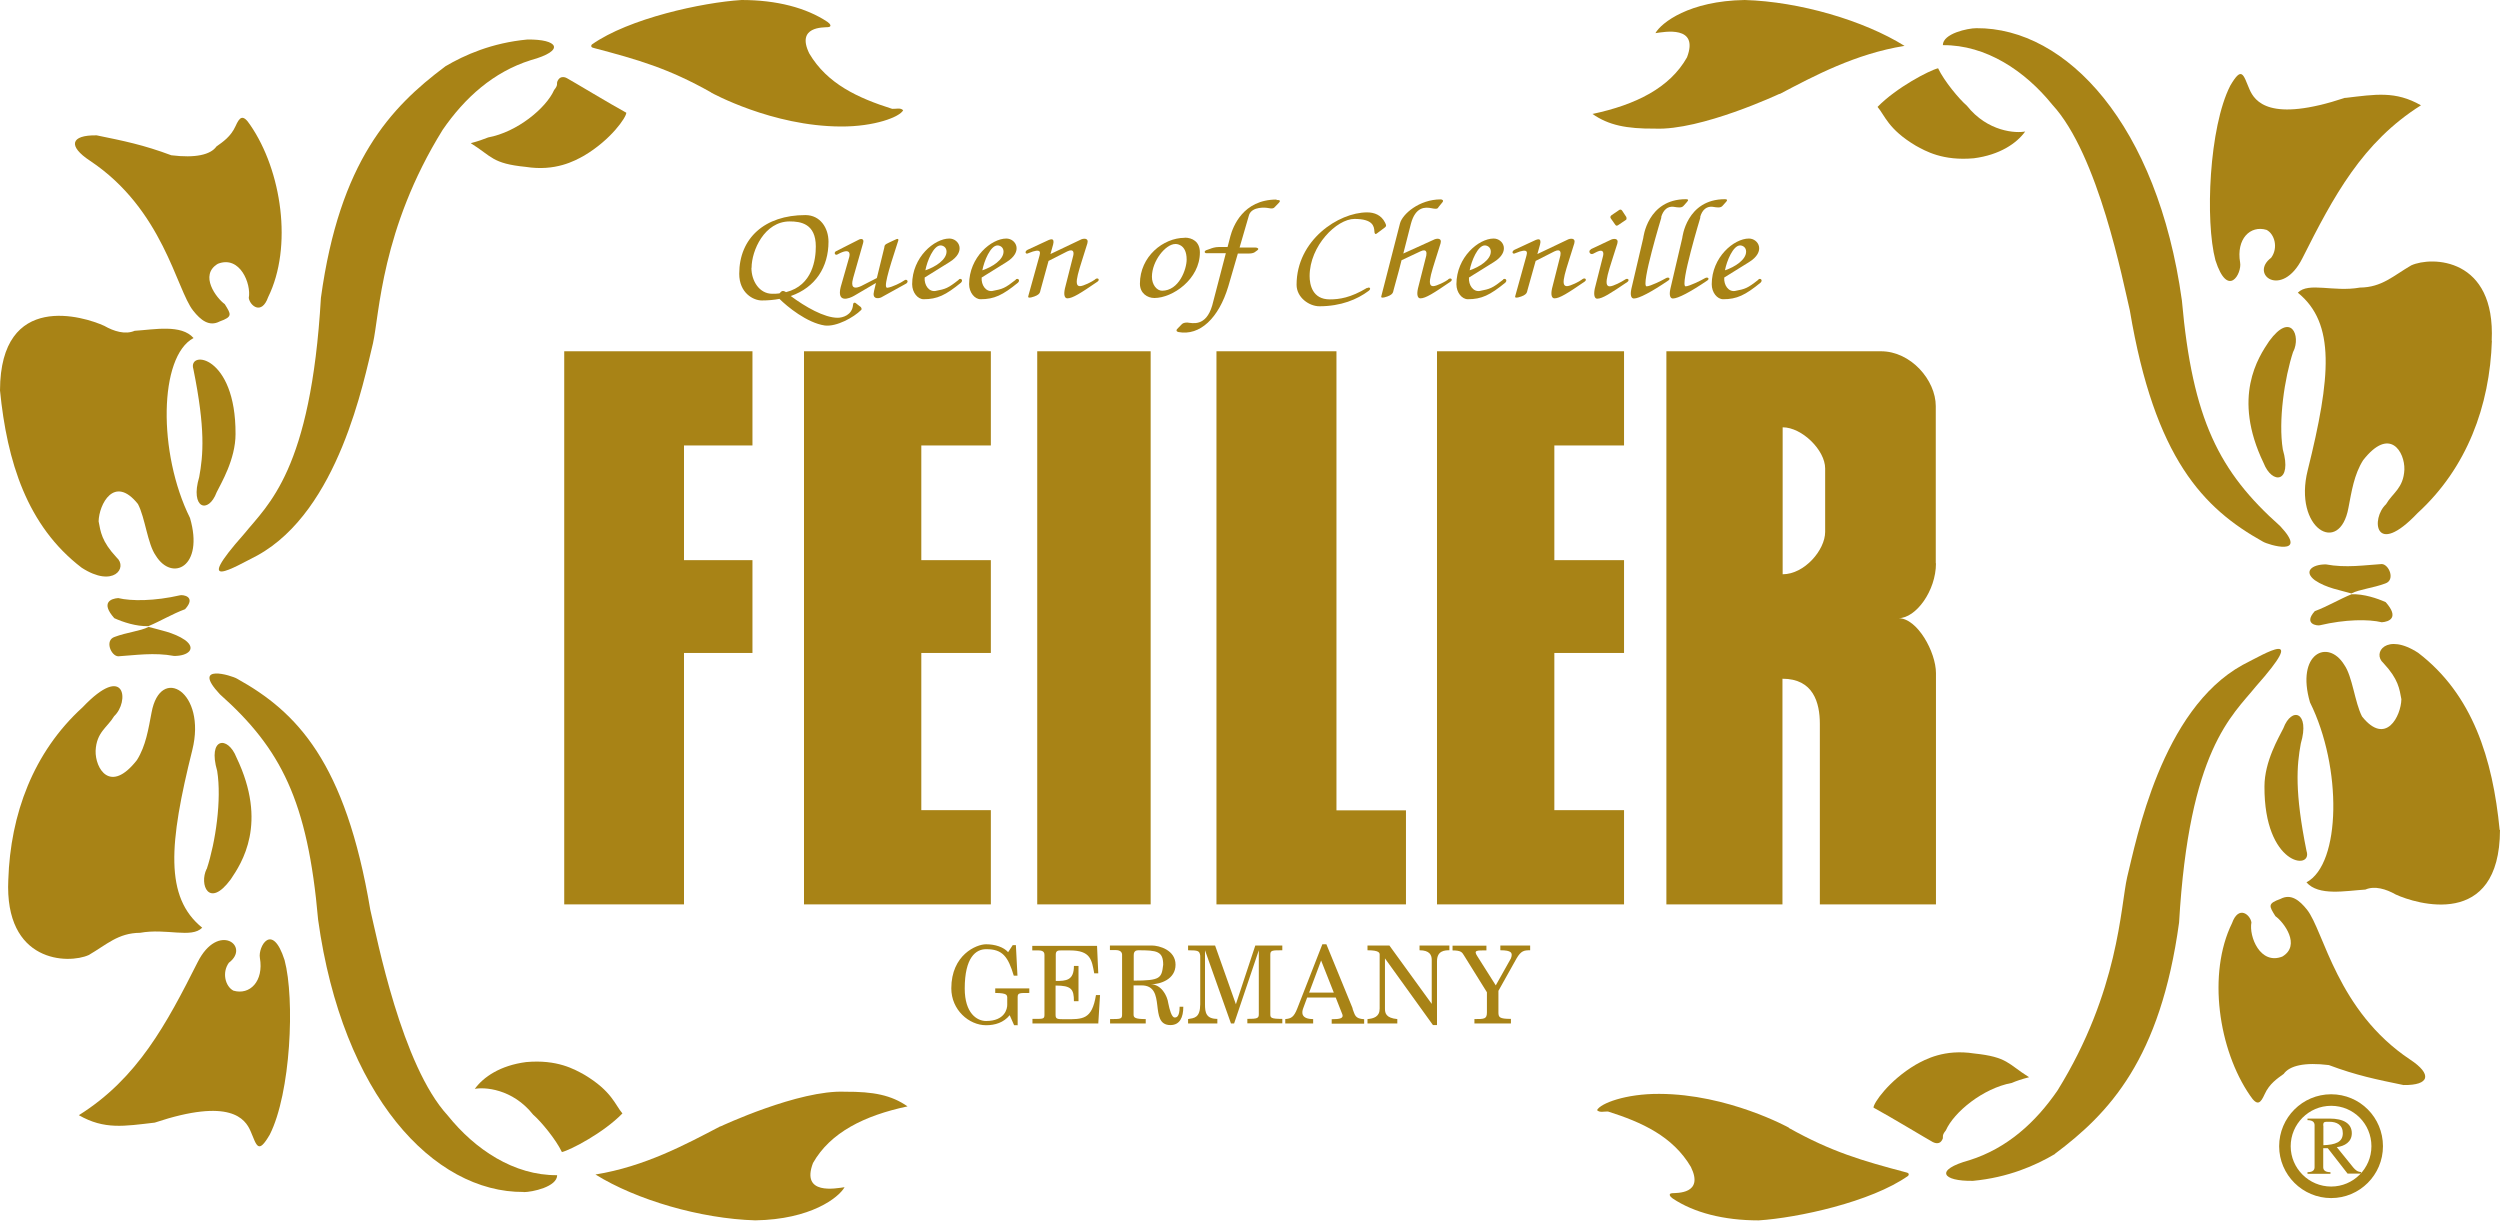 <svg width="65" height="32" viewBox="0 0 65 32" fill="none" xmlns="http://www.w3.org/2000/svg">
<g clip-path="url(#clip0_447_6568)">
<path d="M18.491 2.404C17.376 1.775 16.583 1.55 15.44 1.248C15.326 1.225 15.39 1.156 15.39 1.156C16.353 0.477 18.262 0.064 19.28 0C20.193 0 20.963 0.202 21.514 0.569C21.587 0.619 21.638 0.697 21.527 0.706C21.413 0.716 20.693 0.679 21.041 1.39C21.509 2.183 22.312 2.55 23.197 2.83C23.294 2.835 23.417 2.794 23.482 2.867C23.395 3.041 22.738 3.294 21.862 3.289C20.073 3.284 18.491 2.408 18.491 2.408" fill="#A88316"/>
<path d="M12.248 3.72C12.427 3.674 12.578 3.619 12.693 3.573C13.44 3.436 14.197 2.816 14.408 2.339C14.514 2.211 14.473 2.174 14.486 2.133C14.56 1.927 14.734 2.027 14.748 2.037C14.853 2.092 15.895 2.72 16.284 2.931C16.284 3.05 15.885 3.633 15.188 4.046C14.936 4.188 14.436 4.459 13.67 4.339C12.794 4.252 12.794 4.069 12.243 3.725" fill="#A88316"/>
<path d="M11.578 1.725C12.083 1.427 12.789 1.115 13.706 1.028C14.509 1.014 14.72 1.312 13.798 1.565C12.826 1.872 12.083 2.542 11.509 3.376C9.908 5.959 9.867 8.175 9.697 8.927C9.459 9.89 8.812 13.271 6.693 14.441C6.073 14.757 4.982 15.422 6.344 13.886C6.968 13.115 8.083 12.243 8.344 7.743C8.83 4.193 10.156 2.789 11.573 1.73" fill="#A88316"/>
<path d="M2.514 3.519C3.225 3.665 3.729 3.766 4.454 4.037C5.083 4.115 5.477 4.023 5.628 3.808C5.789 3.693 6 3.555 6.124 3.28C6.229 3.046 6.312 2.954 6.505 3.248C7.326 4.441 7.615 6.418 6.972 7.725C6.803 8.202 6.5 7.95 6.468 7.748C6.537 7.381 6.239 6.633 5.665 6.858C5.17 7.152 5.628 7.753 5.844 7.908C6.009 8.175 6.055 8.234 5.711 8.358C5.44 8.5 5.22 8.326 5.023 8.078C4.583 7.523 4.243 5.445 2.339 4.179C1.761 3.798 1.83 3.509 2.509 3.519" fill="#A88316"/>
<path d="M5.028 9.597C4.872 9.092 6.133 9.225 6.124 11.285C6.124 11.945 5.743 12.574 5.633 12.799C5.417 13.377 4.936 13.221 5.179 12.404C5.284 11.831 5.344 11.156 5.028 9.597Z" fill="#A88316"/>
<path d="M0 10.151C0.009 7.55 2.193 8.234 2.711 8.472C2.959 8.614 3.257 8.706 3.5 8.601C4.018 8.568 4.716 8.426 5.032 8.789C4.133 9.266 4.101 11.779 4.94 13.467C5.312 14.743 4.472 15.133 4.05 14.445C3.835 14.142 3.775 13.463 3.587 13.105C2.968 12.33 2.573 13.119 2.564 13.555C2.615 13.821 2.638 14.073 3.032 14.495C3.33 14.757 2.954 15.298 2.124 14.761C0.702 13.674 0.183 12 0 10.151Z" fill="#A88316"/>
<path d="M3.858 16.28C3.537 16.289 3.197 16.174 2.972 16.073C2.61 15.665 2.885 15.564 3.073 15.55C3.417 15.633 4.023 15.629 4.683 15.477C4.748 15.459 5.115 15.505 4.812 15.839C4.477 15.963 4.17 16.151 3.858 16.28Z" fill="#A88316"/>
<path d="M18.729 29.284C17.826 29.757 16.762 30.33 15.482 30.537C16.541 31.197 18.216 31.688 19.638 31.729C21.083 31.706 21.807 31.137 21.959 30.867C21.734 30.899 20.817 31.082 21.138 30.238C21.587 29.445 22.473 29.004 23.596 28.766C23.174 28.472 22.711 28.381 21.973 28.385C20.771 28.33 18.729 29.289 18.729 29.289" fill="#A88316"/>
<path d="M12.339 28.312C12.583 28.261 13.321 28.298 13.862 28.981C14.064 29.156 14.45 29.619 14.61 29.954C14.835 29.899 15.693 29.454 16.183 28.949C15.995 28.734 15.913 28.371 15.188 27.94C14.936 27.802 14.491 27.541 13.679 27.614C13.009 27.701 12.569 28 12.344 28.312" fill="#A88316"/>
<path d="M13.615 30.995C13.835 30.995 14.486 30.858 14.486 30.555C13.362 30.564 12.349 29.885 11.642 29.004C10.445 27.706 9.807 24.408 9.628 23.656C8.982 19.807 7.716 18.509 6.165 17.647C6.032 17.564 4.954 17.234 5.716 18.05C7.303 19.463 8 20.816 8.271 23.913C8.904 28.482 11.271 31.009 13.615 30.991" fill="#A88316"/>
<path d="M4.023 29.188C5.991 28.532 6.376 29.092 6.514 29.408C6.679 29.798 6.711 30.018 7.014 29.5C7.56 28.422 7.67 25.982 7.399 24.963C7.073 23.95 6.706 24.624 6.757 24.904C6.862 25.514 6.495 25.881 6.069 25.757C5.858 25.647 5.766 25.289 5.95 25.032C6.523 24.601 5.67 23.959 5.138 25.018C4.326 26.628 3.578 28.037 2.05 28.995C2.716 29.376 3.229 29.28 4.023 29.188Z" fill="#A88316"/>
<path d="M5.372 22.592C5.174 22.995 5.431 23.637 6 22.862C6.284 22.44 6.972 21.408 6.147 19.692C5.922 19.119 5.394 19.174 5.647 20.046C5.766 20.789 5.606 21.894 5.376 22.592" fill="#A88316"/>
<path d="M0.216 22.867C0.11 25.042 1.78 25.069 2.307 24.831C2.775 24.56 3.069 24.257 3.642 24.253C4.33 24.129 4.977 24.404 5.257 24.12C4.275 23.326 4.394 21.931 5 19.5C5.376 17.991 4.17 17.271 3.94 18.528C3.858 18.954 3.794 19.39 3.56 19.762C2.862 20.656 2.472 19.973 2.486 19.519C2.509 19.032 2.794 18.913 2.968 18.62C3.367 18.248 3.271 17.207 2.147 18.39C0.862 19.56 0.271 21.175 0.216 22.872" fill="#A88316"/>
<path d="M3.858 16.302C3.651 16.408 3.298 16.44 2.982 16.559C2.716 16.646 2.885 17.055 3.073 17.064C3.514 17.036 4.009 16.958 4.528 17.055C4.894 17.055 5.115 16.867 4.812 16.642C4.518 16.44 4.142 16.38 3.858 16.298" fill="#A88316"/>
<path d="M46.509 29.326C47.624 29.95 48.417 30.179 49.56 30.482C49.674 30.505 49.61 30.573 49.61 30.573C48.647 31.252 46.739 31.665 45.725 31.73C44.812 31.73 44.041 31.528 43.491 31.161C43.417 31.11 43.367 31.032 43.477 31.023C43.592 31.014 44.312 31.051 43.963 30.34C43.495 29.546 42.693 29.179 41.807 28.899C41.711 28.895 41.587 28.936 41.523 28.863C41.61 28.688 42.266 28.436 43.142 28.441C44.931 28.445 46.514 29.321 46.514 29.321" fill="#A88316"/>
<path d="M52.752 28.009C52.573 28.055 52.422 28.105 52.307 28.156C51.56 28.294 50.803 28.913 50.592 29.39C50.486 29.518 50.523 29.555 50.514 29.596C50.44 29.803 50.266 29.697 50.252 29.693C50.147 29.638 49.105 29.009 48.711 28.798C48.711 28.679 49.11 28.096 49.807 27.683C50.06 27.541 50.56 27.271 51.326 27.39C52.202 27.482 52.202 27.661 52.752 28.005" fill="#A88316"/>
<path d="M53.427 30.005C52.922 30.303 52.216 30.615 51.298 30.702C50.495 30.716 50.284 30.418 51.206 30.165C52.179 29.858 52.922 29.188 53.495 28.353C55.096 25.771 55.133 23.555 55.307 22.803C55.546 21.84 56.193 18.454 58.307 17.289C58.927 16.973 60.018 16.308 58.656 17.844C58.032 18.615 56.917 19.486 56.656 23.986C56.17 27.537 54.844 28.941 53.427 30" fill="#A88316"/>
<path d="M62.491 28.211C61.78 28.064 61.275 27.963 60.55 27.692C59.922 27.614 59.528 27.706 59.376 27.922C59.216 28.037 59.005 28.174 58.881 28.449C58.775 28.683 58.693 28.775 58.5 28.482C57.679 27.289 57.39 25.312 58.032 24.004C58.202 23.527 58.505 23.78 58.537 23.982C58.468 24.349 58.766 25.096 59.34 24.871C59.835 24.578 59.376 23.972 59.161 23.821C58.995 23.555 58.95 23.495 59.294 23.371C59.564 23.229 59.784 23.404 59.982 23.651C60.422 24.206 60.761 26.284 62.665 27.55C63.243 27.931 63.174 28.22 62.495 28.211" fill="#A88316"/>
<path d="M59.972 22.133C60.129 22.638 58.867 22.505 58.876 20.45C58.876 19.789 59.257 19.161 59.367 18.936C59.583 18.358 60.064 18.51 59.821 19.331C59.716 19.904 59.656 20.578 59.972 22.138" fill="#A88316"/>
<path d="M65 21.578C64.991 24.179 62.807 23.496 62.289 23.257C62.041 23.115 61.739 23.023 61.5 23.129C60.982 23.161 60.284 23.303 59.968 22.941C60.867 22.464 60.899 19.95 60.06 18.262C59.688 16.987 60.528 16.597 60.95 17.285C61.165 17.588 61.225 18.267 61.413 18.629C62.032 19.404 62.427 18.615 62.436 18.179C62.385 17.913 62.362 17.661 61.968 17.239C61.67 16.977 62.046 16.436 62.872 16.973C64.289 18.055 64.812 19.73 64.991 21.578" fill="#A88316"/>
<path d="M61.142 15.45C61.463 15.441 61.803 15.555 62.028 15.656C62.39 16.064 62.115 16.165 61.927 16.179C61.583 16.096 60.977 16.101 60.316 16.257C60.252 16.275 59.881 16.23 60.184 15.89C60.518 15.766 60.826 15.578 61.142 15.45Z" fill="#A88316"/>
<path d="M46.271 2.445C47.17 1.972 48.239 1.399 49.518 1.193C48.459 0.532 46.784 0.041 45.362 0C43.917 0.023 43.193 0.592 43.041 0.862C43.266 0.83 44.184 0.647 43.862 1.491C43.417 2.284 42.528 2.725 41.404 2.963C41.826 3.257 42.289 3.349 43.023 3.344C44.225 3.399 46.266 2.44 46.266 2.44" fill="#A88316"/>
<path d="M52.661 3.418C52.417 3.468 51.679 3.431 51.138 2.748C50.936 2.574 50.55 2.11 50.39 1.775C50.165 1.83 49.307 2.275 48.816 2.78C49.005 2.996 49.087 3.358 49.812 3.789C50.064 3.927 50.509 4.188 51.321 4.115C51.991 4.028 52.431 3.73 52.656 3.418" fill="#A88316"/>
<path d="M51.385 0.733C51.165 0.733 50.514 0.871 50.514 1.174C51.638 1.165 52.651 1.844 53.362 2.724C54.56 4.022 55.197 7.321 55.376 8.073C56.023 11.922 57.289 13.22 58.835 14.082C58.968 14.165 60.046 14.49 59.284 13.678C57.697 12.266 57.005 10.912 56.729 7.811C56.096 3.243 53.729 0.715 51.385 0.733Z" fill="#A88316"/>
<path d="M60.977 2.541C59.009 3.197 58.624 2.638 58.486 2.321C58.321 1.931 58.289 1.711 57.986 2.229C57.436 3.307 57.33 5.748 57.601 6.766C57.927 7.78 58.294 7.105 58.243 6.826C58.138 6.215 58.505 5.848 58.931 5.977C59.142 6.087 59.239 6.445 59.05 6.702C58.477 7.133 59.33 7.775 59.862 6.715C60.674 5.101 61.422 3.697 62.945 2.738C62.28 2.358 61.766 2.454 60.977 2.546" fill="#A88316"/>
<path d="M59.628 9.138C59.826 8.734 59.569 8.092 59 8.867C58.716 9.289 58.028 10.321 58.853 12.037C59.078 12.61 59.605 12.555 59.353 11.684C59.234 10.941 59.395 9.835 59.624 9.138" fill="#A88316"/>
<path d="M64.784 8.862C64.89 6.688 63.22 6.66 62.693 6.899C62.225 7.169 61.931 7.472 61.358 7.477C60.67 7.6 60.023 7.325 59.743 7.61C60.725 8.403 60.605 9.798 60 12.229C59.624 13.738 60.83 14.463 61.06 13.201C61.142 12.775 61.206 12.339 61.44 11.967C62.138 11.073 62.528 11.756 62.514 12.21C62.491 12.697 62.206 12.816 62.037 13.11C61.638 13.481 61.734 14.523 62.858 13.339C64.138 12.169 64.734 10.555 64.789 8.857" fill="#A88316"/>
<path d="M61.142 15.427C61.349 15.321 61.702 15.289 62.018 15.17C62.284 15.082 62.115 14.674 61.927 14.665C61.486 14.693 60.991 14.771 60.472 14.674C60.105 14.674 59.885 14.862 60.188 15.087C60.482 15.289 60.858 15.348 61.142 15.431" fill="#A88316"/>
<path d="M17.784 23.514H14.67V9.133H19.564V11.582H17.784V14.564H19.564V16.977H17.784V23.514Z" fill="#A88316"/>
<path d="M25.762 23.514H20.904V9.133H25.762V11.582H23.954V14.564H25.762V16.977H23.954V21.064H25.762V23.514Z" fill="#A88316"/>
<path d="M42.225 23.514H37.362V9.133H42.225V11.582H40.413V14.564H42.225V16.977H40.413V21.064H42.225V23.514Z" fill="#A88316"/>
<path d="M29.917 9.133H26.968V23.514H29.917V9.133Z" fill="#A88316"/>
<path d="M31.628 9.133H34.748V21.069H36.555V23.514H31.628V9.133Z" fill="#A88316"/>
<path d="M50.33 14.647V10.559C50.33 9.885 49.684 9.133 48.904 9.133H43.326V23.514H46.344V17.647C47.147 17.647 47.316 18.27 47.316 18.821V23.514H50.335V17.5C50.335 16.959 49.853 16.073 49.362 16.073C49.816 16.073 50.335 15.358 50.335 14.647M47.454 12.39V13.83C47.454 14.298 46.917 14.931 46.349 14.931V11.11C46.853 11.11 47.454 11.706 47.454 12.179V12.39Z" fill="#A88316"/>
<path d="M26.45 26.656H26.367L26.252 26.395C26.096 26.587 25.872 26.656 25.638 26.656C25.193 26.656 24.734 26.257 24.734 25.698C24.734 24.826 25.385 24.551 25.638 24.551C25.872 24.551 26.096 24.624 26.211 24.757L26.33 24.574H26.413L26.454 25.367H26.358C26.211 24.881 26.073 24.675 25.638 24.679C25.376 24.679 25.083 24.886 25.083 25.702C25.083 26.349 25.404 26.546 25.638 26.546C26.133 26.546 26.188 26.221 26.188 26.129V25.922C26.174 25.886 26.206 25.817 25.876 25.817V25.698H26.762V25.817C26.514 25.817 26.459 25.812 26.459 25.922V26.661L26.45 26.656Z" fill="#A88316"/>
<path d="M28.56 26.61H26.844V26.491C27.124 26.491 27.156 26.5 27.156 26.381V24.83C27.156 24.785 27.147 24.711 27.005 24.711H26.839V24.592H28.523L28.555 25.307H28.45C28.385 24.954 28.358 24.711 27.817 24.711H27.583C27.523 24.711 27.45 24.711 27.45 24.817V25.505C27.716 25.505 27.922 25.495 27.922 25.115H28.041V26.032H27.922C27.922 25.72 27.858 25.624 27.445 25.624V26.385C27.445 26.495 27.482 26.5 27.688 26.5C28.151 26.5 28.39 26.518 28.495 25.872H28.601L28.555 26.615L28.56 26.61Z" fill="#A88316"/>
<path d="M30.67 26.175C30.67 26.45 30.583 26.455 30.541 26.455C30.463 26.455 30.408 26.248 30.376 26.088C30.349 25.881 30.188 25.592 29.922 25.592C30.165 25.592 30.564 25.464 30.564 25.083C30.564 24.702 30.142 24.583 29.945 24.583H28.858V24.702H29.009C29.142 24.702 29.174 24.771 29.174 24.822V26.381C29.174 26.496 29.133 26.496 28.862 26.496V26.61H29.789V26.496C29.514 26.496 29.473 26.459 29.473 26.381V25.62H29.679C30.353 25.62 29.849 26.652 30.431 26.652C30.674 26.652 30.766 26.455 30.766 26.175H30.665H30.67ZM29.477 25.496V24.845C29.477 24.799 29.477 24.707 29.596 24.707C30.078 24.707 30.243 24.73 30.243 25.083C30.202 25.432 30.174 25.496 29.477 25.496Z" fill="#A88316"/>
<path d="M31.656 26.61H30.89V26.496C31.05 26.468 31.202 26.468 31.206 26.115V24.849C31.188 24.725 31.161 24.707 30.89 24.707V24.583H31.592L32.133 26.11L32.638 24.583H33.34V24.707C33.078 24.707 33.028 24.707 33.028 24.822V26.372C33.028 26.464 33.05 26.491 33.34 26.491V26.606H32.431V26.491C32.684 26.491 32.729 26.477 32.729 26.372V24.707L32.087 26.61H32.005L31.33 24.707V26.115C31.33 26.326 31.358 26.491 31.651 26.491V26.61H31.656Z" fill="#A88316"/>
<path d="M35.17 26.221L34.486 24.551H34.381L33.729 26.221C33.638 26.454 33.564 26.482 33.417 26.496V26.61H34.142V26.496C33.835 26.496 33.839 26.335 33.881 26.221L33.986 25.936H34.729L34.904 26.381C34.931 26.473 34.844 26.5 34.624 26.5V26.615H35.468V26.5C35.225 26.482 35.234 26.399 35.165 26.225M34.037 25.808L34.349 24.973L34.679 25.808H34.037Z" fill="#A88316"/>
<path d="M36.335 26.61H35.555V26.496C35.716 26.482 35.871 26.436 35.871 26.225V24.822C35.871 24.776 35.862 24.707 35.555 24.707V24.583H36.124L37.225 26.101V24.955C37.225 24.831 37.17 24.707 36.908 24.707V24.583H37.684V24.707C37.564 24.707 37.362 24.716 37.362 24.991V26.652H37.257L36.009 24.918V26.225C36.009 26.34 36.032 26.468 36.33 26.496V26.61H36.335Z" fill="#A88316"/>
<path d="M39.28 26.61H38.335V26.496C38.592 26.496 38.66 26.496 38.66 26.322V25.799L38.06 24.835C38.014 24.762 37.991 24.711 37.766 24.711V24.588H38.647V24.711C38.408 24.711 38.303 24.698 38.408 24.858L38.89 25.62L39.284 24.918C39.339 24.771 39.298 24.707 39.009 24.707V24.583H39.784V24.707C39.628 24.707 39.55 24.716 39.431 24.918L38.959 25.762V26.317C38.959 26.45 38.982 26.491 39.284 26.491V26.606L39.28 26.61Z" fill="#A88316"/>
<path d="M22.372 7.977L22.243 7.876C22.211 7.858 22.179 7.876 22.179 7.927C22.156 8.197 21.904 8.262 21.78 8.262C21.431 8.262 20.936 7.977 20.56 7.697C21.202 7.473 21.541 6.945 21.541 6.284C21.541 5.931 21.33 5.592 20.94 5.592C19.881 5.592 19.22 6.193 19.22 7.119C19.22 7.615 19.583 7.812 19.807 7.812C19.973 7.812 20.124 7.798 20.266 7.771C20.463 7.968 20.982 8.395 21.445 8.463C21.752 8.5 22.197 8.252 22.39 8.06C22.417 8.032 22.39 7.995 22.376 7.977M19.541 6.963C19.541 6.514 19.876 5.757 20.532 5.757C20.821 5.757 21.211 5.817 21.211 6.408C21.211 6.734 21.133 7.422 20.436 7.596C20.353 7.541 20.317 7.573 20.298 7.596L20.266 7.628C20.206 7.638 20.142 7.638 20.078 7.638C19.748 7.638 19.537 7.312 19.537 6.963" fill="#A88316"/>
<path d="M23.5 7.298C23.436 7.348 23.188 7.468 23.078 7.481C22.963 7.509 23.078 7.101 23.344 6.289C23.381 6.201 23.339 6.197 23.271 6.234L23.115 6.307C22.991 6.362 23 6.385 22.991 6.44L22.798 7.229L22.395 7.435C22.083 7.582 22.16 7.312 22.183 7.224L22.44 6.321C22.477 6.201 22.385 6.206 22.344 6.224L21.729 6.536C21.67 6.578 21.72 6.656 21.784 6.61C22.124 6.426 22.101 6.614 22.078 6.692L21.858 7.463C21.752 7.89 22.078 7.766 22.211 7.688L22.775 7.357L22.725 7.568C22.67 7.784 22.83 7.766 22.908 7.734L23.564 7.371C23.638 7.316 23.573 7.243 23.514 7.289" fill="#A88316"/>
<path d="M24.931 7.271C24.647 7.496 24.587 7.514 24.321 7.565C24.151 7.592 24.027 7.413 24.041 7.216L24.683 6.817C25.133 6.542 24.931 6.202 24.683 6.202C24.294 6.202 23.716 6.688 23.716 7.39C23.716 7.606 23.862 7.78 24.014 7.78C24.367 7.78 24.587 7.675 24.986 7.349C25.05 7.285 24.986 7.221 24.927 7.266M24.454 6.381C24.518 6.381 24.61 6.427 24.61 6.542C24.61 6.753 24.321 6.941 24.06 7.028C24.105 6.785 24.271 6.381 24.454 6.381Z" fill="#A88316"/>
<path d="M26.413 7.271C26.128 7.496 26.069 7.514 25.803 7.565C25.633 7.592 25.509 7.413 25.523 7.216L26.165 6.817C26.615 6.542 26.413 6.202 26.165 6.202C25.775 6.202 25.197 6.688 25.197 7.39C25.197 7.606 25.344 7.78 25.495 7.78C25.849 7.78 26.069 7.675 26.468 7.349C26.532 7.285 26.468 7.221 26.408 7.266M25.936 6.381C26 6.381 26.092 6.427 26.092 6.542C26.092 6.753 25.803 6.941 25.541 7.028C25.587 6.785 25.752 6.381 25.936 6.381Z" fill="#A88316"/>
<path d="M39.083 7.271C38.798 7.496 38.739 7.514 38.472 7.565C38.303 7.592 38.179 7.413 38.193 7.216L38.835 6.817C39.284 6.542 39.083 6.202 38.835 6.202C38.445 6.202 37.867 6.688 37.867 7.39C37.867 7.606 38.009 7.78 38.165 7.78C38.518 7.78 38.739 7.675 39.138 7.349C39.202 7.285 39.138 7.221 39.078 7.266M38.605 6.381C38.67 6.381 38.761 6.427 38.761 6.542C38.761 6.753 38.472 6.941 38.211 7.028C38.257 6.785 38.422 6.381 38.605 6.381Z" fill="#A88316"/>
<path d="M45.72 7.271C45.436 7.496 45.376 7.514 45.11 7.565C44.94 7.592 44.816 7.413 44.83 7.216L45.472 6.817C45.922 6.542 45.72 6.202 45.472 6.202C45.083 6.202 44.505 6.688 44.505 7.39C44.505 7.606 44.647 7.78 44.803 7.78C45.156 7.78 45.376 7.675 45.775 7.349C45.839 7.285 45.775 7.221 45.716 7.266M45.243 6.381C45.307 6.381 45.399 6.427 45.399 6.542C45.399 6.753 45.11 6.941 44.849 7.028C44.895 6.785 45.06 6.381 45.243 6.381Z" fill="#A88316"/>
<path d="M28.473 7.266C28.399 7.321 28.17 7.44 28.078 7.44C27.885 7.44 28.064 7.009 28.271 6.33C28.317 6.174 28.156 6.197 28.092 6.234L27.312 6.605L27.381 6.358C27.427 6.174 27.312 6.225 27.271 6.238L26.716 6.495C26.628 6.541 26.665 6.624 26.738 6.583C27.101 6.431 27.041 6.583 27.027 6.647L26.743 7.67C26.716 7.743 26.743 7.743 26.807 7.734C27.064 7.67 27.037 7.587 27.055 7.537L27.262 6.784L27.748 6.537C27.922 6.454 27.922 6.573 27.904 6.647L27.688 7.5C27.647 7.683 27.688 7.757 27.752 7.757C27.885 7.757 28.096 7.624 28.537 7.321C28.605 7.271 28.546 7.206 28.473 7.261" fill="#A88316"/>
<path d="M41.133 7.266C41.064 7.321 40.83 7.44 40.739 7.44C40.541 7.44 40.725 7.009 40.931 6.33C40.977 6.174 40.816 6.197 40.752 6.234L39.972 6.605L40.041 6.358C40.087 6.174 39.972 6.225 39.931 6.238L39.376 6.495C39.289 6.541 39.326 6.624 39.399 6.583C39.761 6.431 39.702 6.583 39.688 6.647L39.404 7.67C39.376 7.743 39.404 7.743 39.468 7.734C39.725 7.67 39.697 7.587 39.716 7.537L39.927 6.784L40.413 6.537C40.587 6.454 40.583 6.573 40.569 6.647L40.353 7.5C40.312 7.683 40.353 7.757 40.417 7.757C40.55 7.757 40.761 7.624 41.202 7.321C41.271 7.271 41.211 7.206 41.138 7.261" fill="#A88316"/>
<path d="M41.367 6.477L41.872 6.239C41.936 6.202 42.096 6.179 42.05 6.335C41.84 7.014 41.661 7.445 41.853 7.445C41.945 7.445 42.174 7.321 42.248 7.271C42.321 7.216 42.381 7.28 42.312 7.331C41.872 7.629 41.661 7.766 41.528 7.766C41.468 7.766 41.427 7.693 41.463 7.509L41.679 6.656C41.697 6.583 41.697 6.464 41.523 6.546L41.422 6.597C41.34 6.638 41.28 6.523 41.367 6.482" fill="#A88316"/>
<path d="M37.656 7.266C37.583 7.321 37.353 7.44 37.261 7.44C37.064 7.44 37.248 7.009 37.454 6.33C37.5 6.174 37.34 6.197 37.275 6.234L36.486 6.592L36.684 5.817C36.803 5.372 37.055 5.381 37.216 5.413C37.39 5.45 37.381 5.408 37.404 5.381L37.505 5.257C37.541 5.211 37.5 5.184 37.459 5.184C36.899 5.184 36.459 5.569 36.399 5.812L35.922 7.67C35.895 7.743 35.922 7.743 35.986 7.734C36.243 7.67 36.216 7.587 36.234 7.537L36.372 7.032L36.44 6.766L36.927 6.537C37.101 6.454 37.096 6.574 37.083 6.647L36.867 7.5C36.826 7.684 36.867 7.757 36.931 7.757C37.064 7.757 37.275 7.624 37.716 7.321C37.784 7.271 37.725 7.207 37.651 7.262" fill="#A88316"/>
<path d="M30.803 6.183C30.243 6.183 29.638 6.67 29.638 7.376C29.638 7.624 29.83 7.748 30.014 7.748C30.486 7.748 31.197 7.261 31.197 6.564C31.197 6.28 30.995 6.179 30.803 6.179M30.216 7.559C30.073 7.559 29.95 7.399 29.95 7.197C29.95 6.784 30.307 6.344 30.56 6.344C30.56 6.344 30.853 6.325 30.853 6.748C30.853 7 30.656 7.559 30.211 7.559" fill="#A88316"/>
<path d="M43.188 5.651C43.248 5.44 43.372 5.362 43.509 5.376C43.775 5.422 43.739 5.376 43.853 5.261C43.917 5.197 43.89 5.179 43.835 5.179C42.83 5.179 42.725 6.188 42.725 6.188L42.417 7.504C42.376 7.688 42.417 7.761 42.482 7.761C42.615 7.761 42.936 7.592 43.376 7.293C43.445 7.248 43.39 7.188 43.312 7.234C43.22 7.289 42.904 7.445 42.812 7.445C42.651 7.445 43.197 5.651 43.197 5.651" fill="#A88316"/>
<path d="M44.202 5.651C44.257 5.44 44.385 5.362 44.523 5.376C44.789 5.422 44.752 5.376 44.867 5.261C44.931 5.197 44.899 5.179 44.849 5.179C43.844 5.179 43.739 6.188 43.739 6.188L43.431 7.504C43.39 7.688 43.431 7.761 43.495 7.761C43.628 7.761 43.95 7.592 44.39 7.293C44.459 7.248 44.404 7.188 44.326 7.234C44.234 7.289 43.917 7.445 43.826 7.445C43.665 7.445 44.211 5.651 44.211 5.651" fill="#A88316"/>
<path d="M35.546 7.49C35.615 7.449 35.66 7.509 35.583 7.564C35.289 7.784 34.867 7.963 34.303 7.963C34.041 7.963 33.711 7.738 33.711 7.403C33.711 6.247 34.798 5.522 35.546 5.522C35.734 5.522 35.913 5.591 36.009 5.784C36.032 5.834 36.06 5.871 36.009 5.912L35.794 6.073C35.757 6.1 35.734 6.073 35.734 6.009C35.725 5.885 35.697 5.692 35.216 5.692C34.757 5.692 34.05 6.389 34.05 7.178C34.05 7.403 34.124 7.784 34.573 7.784C34.821 7.784 35.115 7.743 35.541 7.486" fill="#A88316"/>
<path d="M42.092 5.463C42.128 5.44 42.156 5.445 42.179 5.482L42.284 5.642C42.284 5.642 42.303 5.697 42.275 5.716L42.073 5.853C42.037 5.876 42.018 5.876 41.991 5.835L41.881 5.679C41.858 5.647 41.872 5.619 41.899 5.596L42.087 5.468L42.092 5.463Z" fill="#A88316"/>
<path d="M33.193 5.188C32.312 5.188 32.055 5.904 31.991 6.138L31.917 6.422H31.693C31.587 6.422 31.5 6.455 31.468 6.468L31.362 6.505C31.294 6.537 31.326 6.583 31.362 6.583H31.872L31.518 7.941C31.353 8.505 31 8.399 30.867 8.386C30.784 8.386 30.748 8.409 30.725 8.432L30.605 8.555C30.578 8.583 30.583 8.62 30.638 8.633C31.197 8.739 31.688 8.271 31.936 7.445L32.184 6.592H32.468C32.56 6.592 32.615 6.569 32.638 6.546L32.688 6.51C32.752 6.464 32.688 6.436 32.642 6.436H32.229L32.477 5.583C32.56 5.363 32.913 5.395 32.972 5.409C33.092 5.436 33.119 5.409 33.138 5.39L33.257 5.266C33.33 5.184 33.188 5.202 33.188 5.202" fill="#A88316"/>
<path d="M61.807 29.802C61.807 30.463 61.271 31 60.61 31C59.95 31 59.408 30.463 59.408 29.802C59.408 29.142 59.945 28.601 60.61 28.601C61.275 28.601 61.807 29.137 61.807 29.802Z" stroke="#A88316" stroke-width="0.3"/>
<path d="M60.404 29.267C60.404 29.166 60.422 29.166 60.564 29.166C60.757 29.166 60.913 29.248 60.913 29.464C60.913 29.698 60.72 29.762 60.408 29.776V29.267H60.404ZM60.179 30.345C60.179 30.409 60.147 30.477 59.995 30.477V30.519H60.592V30.477C60.436 30.477 60.404 30.409 60.404 30.345V29.854H60.523L61.037 30.514H61.39V30.473C61.294 30.468 61.243 30.422 61.184 30.354L60.757 29.826C60.959 29.799 61.147 29.693 61.147 29.464C61.147 29.211 60.931 29.083 60.569 29.083H59.995V29.124C60.147 29.124 60.179 29.193 60.179 29.257V30.345Z" fill="#A88316"/>
</g>
<defs>
<clipPath id="clip0_447_6568">
<rect width="65" height="31.729" fill="white"/>
</clipPath>
</defs>
</svg>
